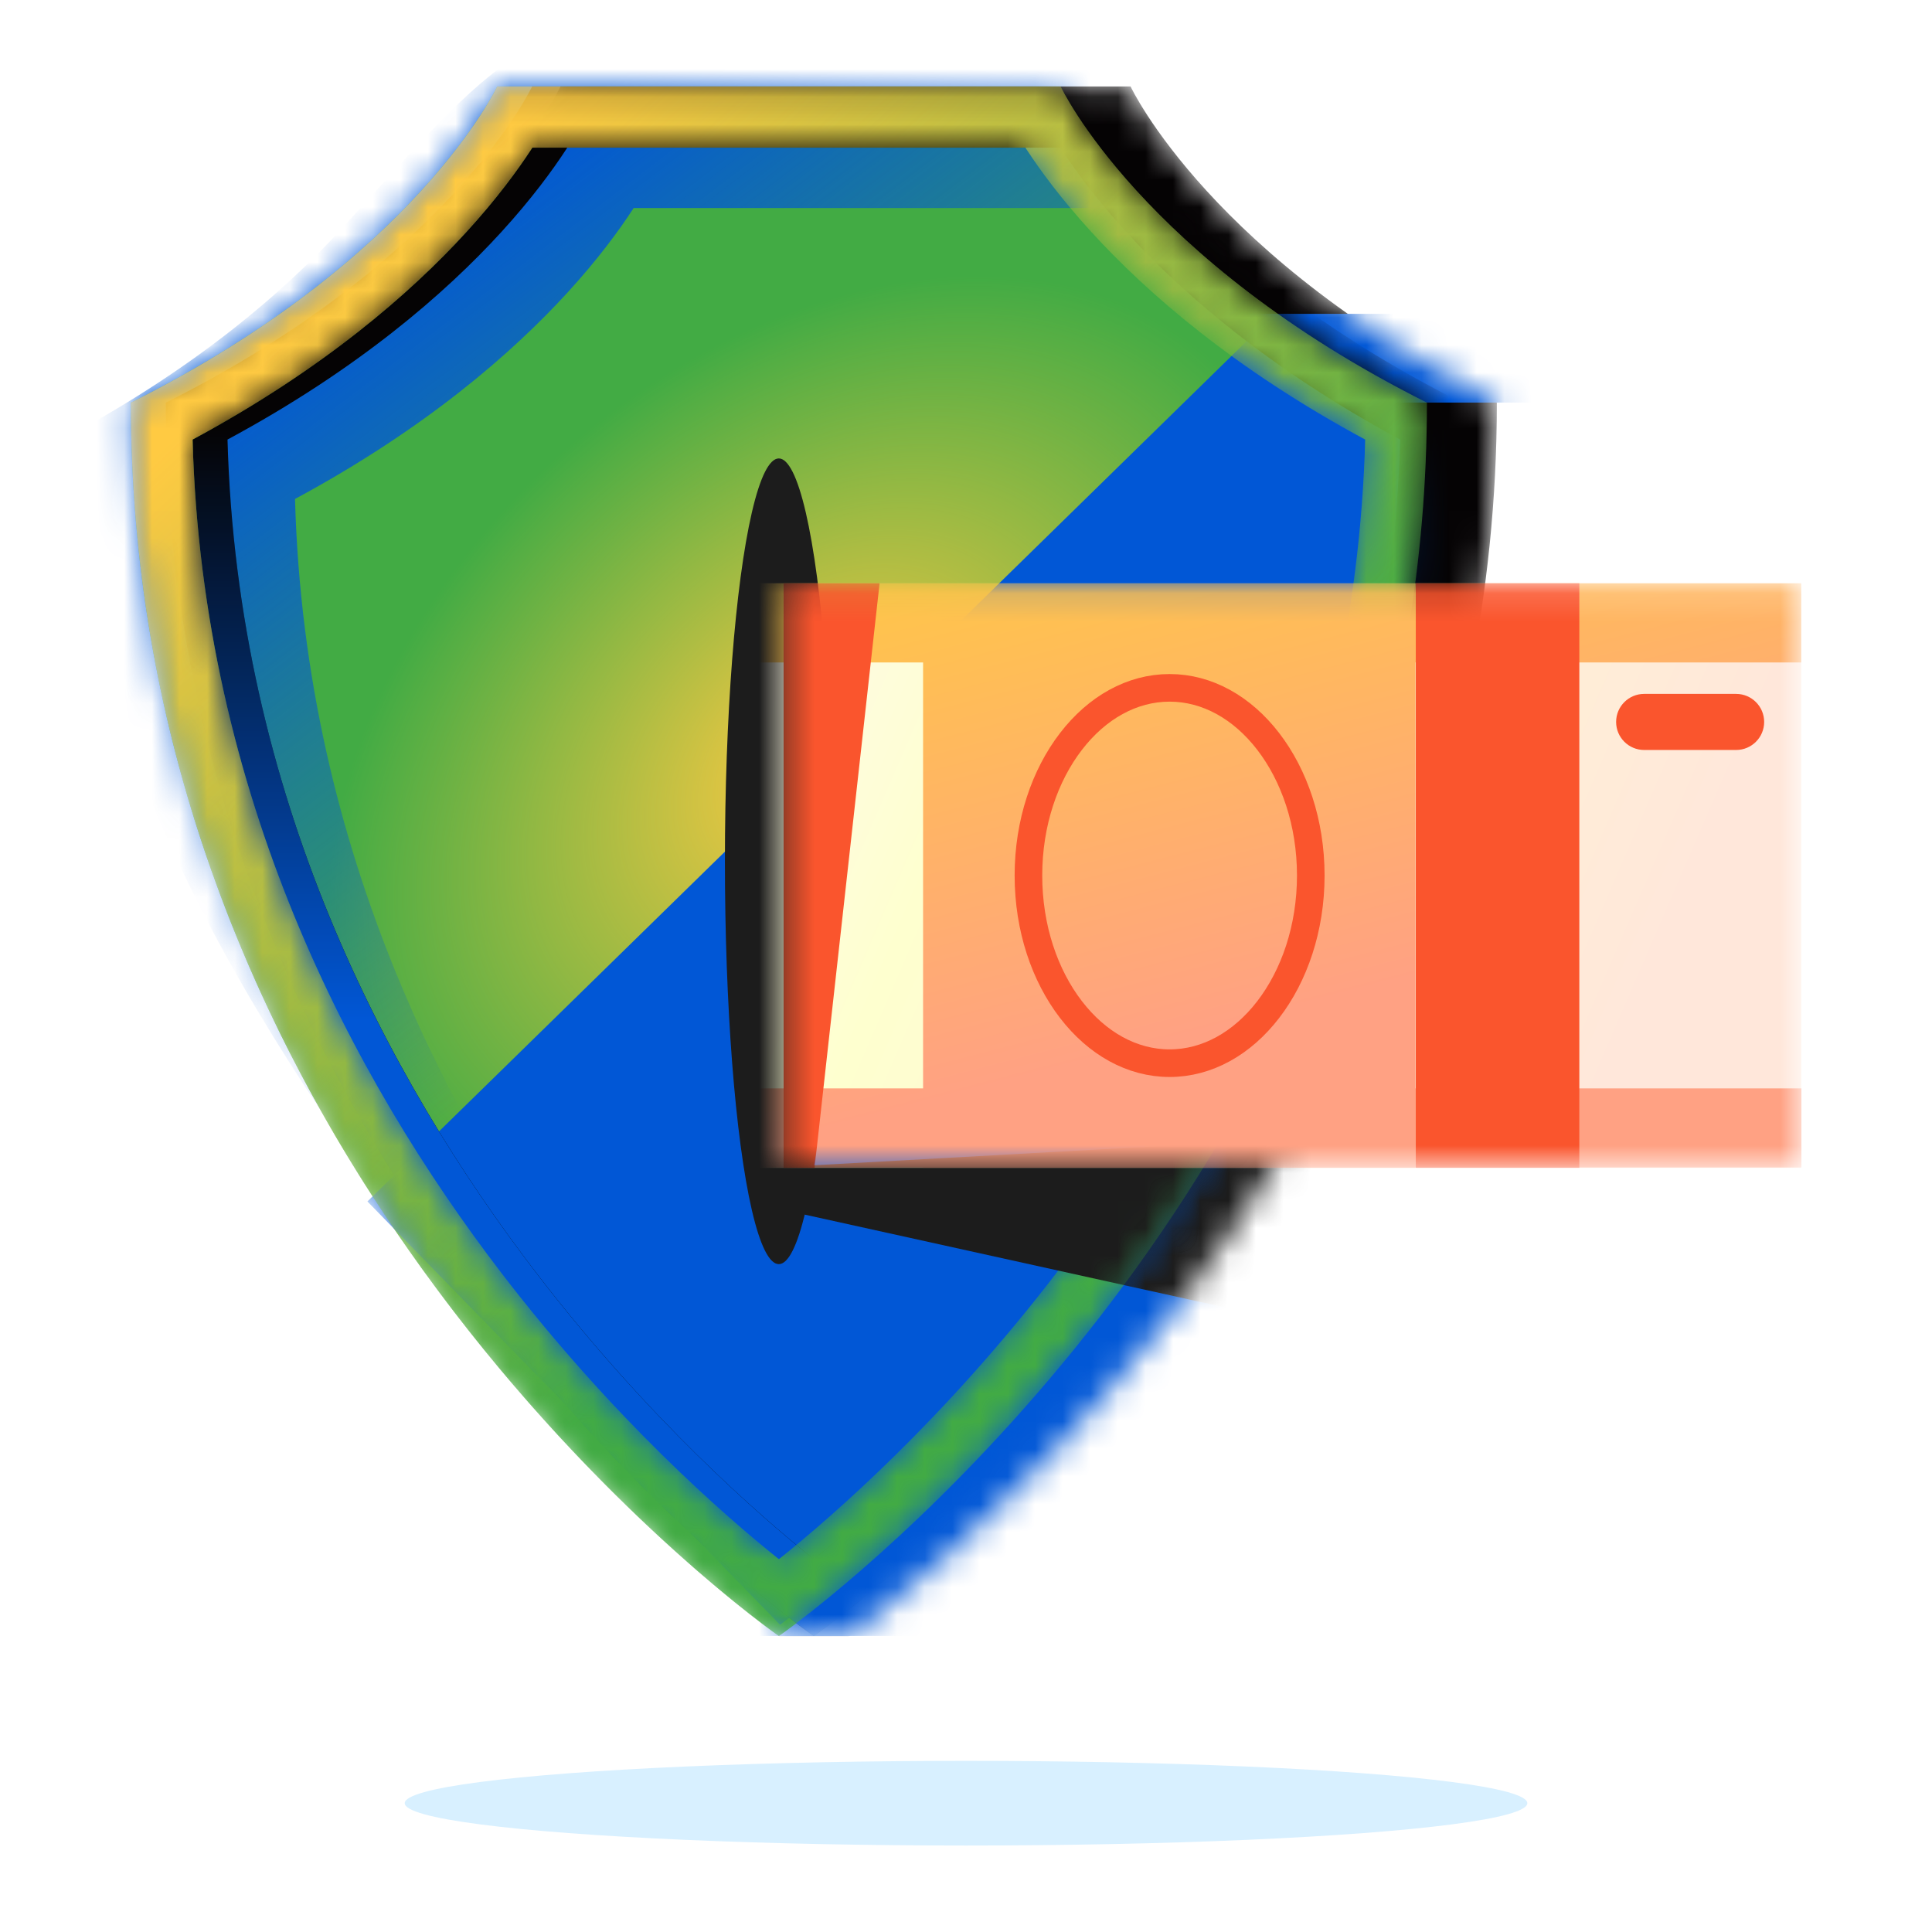 <svg width="70" height="70" viewBox="0 0 70 70" fill="none" xmlns="http://www.w3.org/2000/svg">
<ellipse cx="20.337" cy="1.534" rx="20.337" ry="1.534" transform="matrix(1 0 0 -1 14.664 66.867)" fill="#D8F0FF"/>
<mask id="mask0_31161_141688" style="mask-type:alpha" maskUnits="userSpaceOnUse" x="7" y="3" width="48" height="57">
<path d="M7.035 14.588C17.386 9.396 20.307 3.133 20.307 3.133H40.963C40.963 3.133 43.883 9.396 54.234 14.588C54.234 42.858 30.9 59.181 30.756 59.277H28.222V57.481C22.316 52.519 7.035 37.465 7.035 14.588Z" fill="white"/>
</mask>
<g mask="url(#mask0_31161_141688)">
<path d="M7.035 14.588C17.386 9.396 20.307 3.133 20.307 3.133H40.963C40.963 3.133 43.883 9.396 54.234 14.588C54.234 42.858 30.9 59.181 30.756 59.277H28.222V57.481C22.316 52.519 7.035 37.465 7.035 14.588Z" fill="#050304"/>
<path d="M7.035 14.588C17.386 9.396 20.307 3.133 20.307 3.133H40.963C40.963 3.133 43.883 9.396 54.234 14.588C54.234 42.858 30.9 59.181 30.756 59.277H28.222V57.481C22.316 52.519 7.035 37.465 7.035 14.588Z" fill="url(#paint0_linear_31161_141688)"/>
<rect x="25.617" y="38.539" width="29.343" height="20.735" fill="#0157D6"/>
<g filter="url(#filter0_f_31161_141688)">
<path d="M28.391 43.839V42.281L48.469 41.164L44.803 47.462L28.391 43.839Z" fill="#1C1C1C"/>
</g>
<rect x="44.031" y="11.371" width="11.737" height="3.215" fill="#0157D6"/>
</g>
<mask id="mask1_31161_141688" style="mask-type:alpha" maskUnits="userSpaceOnUse" x="4" y="3" width="48" height="57">
<path d="M18.014 3.133C18.014 3.133 15.094 9.395 4.742 14.589C4.742 42.862 28.082 59.185 28.22 59.276V59.277L28.221 59.276L28.221 59.277L28.221 59.276C28.366 59.181 51.7 42.858 51.7 14.589C41.348 9.395 38.428 3.133 38.428 3.133H18.014Z" fill="white"/>
</mask>
<g mask="url(#mask1_31161_141688)">
<path d="M18.014 3.133C18.014 3.133 15.094 9.395 4.742 14.589C4.742 42.862 28.082 59.185 28.22 59.276V59.277L28.221 59.276L28.221 59.277L28.221 59.276C28.366 59.181 51.7 42.858 51.7 14.589C41.348 9.395 38.428 3.133 38.428 3.133H18.014Z" fill="#42AB44"/>
<path d="M18.014 3.133C18.014 3.133 15.094 9.395 4.742 14.589C4.742 42.862 28.082 59.185 28.22 59.276V59.277L28.221 59.276L28.221 59.277L28.221 59.276C28.366 59.181 51.7 42.858 51.7 14.589C41.348 9.395 38.428 3.133 38.428 3.133H18.014Z" fill="url(#paint1_radial_31161_141688)"/>
<path d="M13.312 43.531L46.092 11.457L54.683 18.657L44.244 46.882L28.262 58.868L13.312 43.531Z" fill="#0157D6"/>
<ellipse cx="28.218" cy="31.206" rx="1.953" ry="14.596" fill="#1C1C1C"/>
<g filter="url(#filter1_f_31161_141688)">
<path d="M29.292 56.303C27.224 54.415 24.543 51.694 21.861 48.2C16.408 41.094 11.04 30.904 10.689 18.078C15.404 15.538 18.553 12.798 20.574 10.587C21.668 9.389 22.427 8.351 22.923 7.591L22.957 7.538H40.762L40.796 7.591H40.932C40.721 6.97 40.508 6.06 40.276 5.069C39.842 3.209 39.34 1.063 38.653 0L20.352 1.194C17.958 2.116 16.146 4.122 13.525 7.022C13.15 7.438 12.758 7.871 12.346 8.322C10.325 10.533 7.176 13.273 2.461 15.813C2.812 28.64 11.237 40.101 16.69 47.207C20.415 52.062 26.121 56.228 29.292 56.303Z" fill="url(#paint2_linear_31161_141688)"/>
</g>
<path fill-rule="evenodd" clip-rule="evenodd" d="M31.34 57.843C36.887 53.289 52.965 38.055 52.965 14.589C42.614 9.395 39.693 3.133 39.693 3.133H19.279C19.279 3.133 16.359 9.395 6.008 14.589C6.008 38.055 22.086 53.289 27.632 57.843C28.762 58.771 29.455 59.256 29.485 59.276C29.485 59.276 29.485 59.276 29.485 59.276C29.485 59.276 29.486 59.276 29.486 59.276V59.277L29.486 59.276L29.486 59.277L29.486 59.276C29.487 59.276 29.487 59.276 29.487 59.276C29.518 59.255 30.211 58.771 31.34 57.843ZM29.486 56.492C31.446 54.925 35.484 51.41 39.521 46.148C44.992 39.017 50.378 28.794 50.73 15.926C45.999 13.377 42.838 10.628 40.811 8.409C39.712 7.207 38.951 6.166 38.454 5.403C38.442 5.385 38.431 5.368 38.419 5.35H20.553C20.542 5.368 20.53 5.385 20.519 5.403C20.022 6.166 19.26 7.207 18.162 8.409C16.135 10.628 12.974 13.377 8.243 15.926C8.595 28.796 13.982 39.02 19.454 46.151C23.491 51.411 27.527 54.925 29.486 56.492Z" fill="#050304"/>
<path fill-rule="evenodd" clip-rule="evenodd" d="M31.34 57.843C36.887 53.289 52.965 38.055 52.965 14.589C42.614 9.395 39.693 3.133 39.693 3.133H19.279C19.279 3.133 16.359 9.395 6.008 14.589C6.008 38.055 22.086 53.289 27.632 57.843C28.762 58.771 29.455 59.256 29.485 59.276C29.485 59.276 29.485 59.276 29.485 59.276C29.485 59.276 29.486 59.276 29.486 59.276V59.277L29.486 59.276L29.486 59.277L29.486 59.276C29.487 59.276 29.487 59.276 29.487 59.276C29.518 59.255 30.211 58.771 31.34 57.843ZM29.486 56.492C31.446 54.925 35.484 51.41 39.521 46.148C44.992 39.017 50.378 28.794 50.73 15.926C45.999 13.377 42.838 10.628 40.811 8.409C39.712 7.207 38.951 6.166 38.454 5.403C38.442 5.385 38.431 5.368 38.419 5.35H20.553C20.542 5.368 20.53 5.385 20.519 5.403C20.022 6.166 19.26 7.207 18.162 8.409C16.135 10.628 12.974 13.377 8.243 15.926C8.595 28.796 13.982 39.02 19.454 46.151C23.491 51.411 27.527 54.925 29.486 56.492Z" fill="url(#paint3_linear_31161_141688)"/>
</g>
<mask id="mask2_31161_141688" style="mask-type:alpha" maskUnits="userSpaceOnUse" x="4" y="3" width="48" height="57">
<path fill-rule="evenodd" clip-rule="evenodd" d="M30.075 57.843C35.621 53.289 51.7 38.055 51.7 14.589C41.348 9.395 38.428 3.133 38.428 3.133H18.014C18.014 3.133 15.094 9.395 4.742 14.589C4.742 38.055 20.82 53.289 26.366 57.843C27.496 58.771 28.189 59.256 28.22 59.276C28.22 59.276 28.22 59.276 28.22 59.276C28.22 59.276 28.22 59.276 28.22 59.276V59.277L28.221 59.276L28.221 59.277L28.221 59.276C28.221 59.276 28.221 59.276 28.221 59.276C28.252 59.255 28.945 58.771 30.075 57.843ZM28.221 56.492C30.18 54.925 34.218 51.41 38.255 46.148C43.726 39.017 49.112 28.794 49.464 15.926C44.733 13.377 41.572 10.628 39.545 8.409C38.447 7.207 37.685 6.166 37.188 5.403C37.176 5.385 37.165 5.368 37.154 5.35H19.288C19.276 5.368 19.265 5.385 19.253 5.403C18.756 6.166 17.995 7.207 16.896 8.409C14.869 10.628 11.709 13.377 6.978 15.926C7.33 28.796 12.717 39.02 18.188 46.151C22.225 51.411 26.261 54.925 28.221 56.492Z" fill="white"/>
</mask>
<g mask="url(#mask2_31161_141688)">
<path fill-rule="evenodd" clip-rule="evenodd" d="M30.075 57.843C35.621 53.289 51.7 38.055 51.7 14.589C41.348 9.395 38.428 3.133 38.428 3.133H18.014C18.014 3.133 15.094 9.395 4.742 14.589C4.742 38.055 20.82 53.289 26.366 57.843C27.496 58.771 28.189 59.256 28.22 59.276L28.22 59.276V59.277L28.221 59.276L28.221 59.277L28.221 59.276L28.221 59.276C28.252 59.255 28.945 58.771 30.075 57.843ZM28.221 56.492C30.18 54.925 34.218 51.41 38.255 46.148C43.726 39.017 49.112 28.794 49.464 15.926C44.733 13.377 41.572 10.628 39.545 8.409C38.447 7.207 37.685 6.166 37.188 5.403C37.176 5.385 37.165 5.368 37.154 5.35H19.288C19.276 5.368 19.265 5.385 19.253 5.403C18.756 6.166 17.995 7.207 16.896 8.409C14.869 10.628 11.709 13.377 6.978 15.926C7.33 28.796 12.717 39.02 18.188 46.151C22.225 51.411 26.261 54.925 28.221 56.492Z" fill="#42AB44"/>
<path fill-rule="evenodd" clip-rule="evenodd" d="M30.075 57.843C35.621 53.289 51.7 38.055 51.7 14.589C41.348 9.395 38.428 3.133 38.428 3.133H18.014C18.014 3.133 15.094 9.395 4.742 14.589C4.742 38.055 20.82 53.289 26.366 57.843C27.496 58.771 28.189 59.256 28.22 59.276L28.22 59.276V59.277L28.221 59.276L28.221 59.277L28.221 59.276L28.221 59.276C28.252 59.255 28.945 58.771 30.075 57.843ZM28.221 56.492C30.18 54.925 34.218 51.41 38.255 46.148C43.726 39.017 49.112 28.794 49.464 15.926C44.733 13.377 41.572 10.628 39.545 8.409C38.447 7.207 37.685 6.166 37.188 5.403C37.176 5.385 37.165 5.368 37.154 5.35H19.288C19.276 5.368 19.265 5.385 19.253 5.403C18.756 6.166 17.995 7.207 16.896 8.409C14.869 10.628 11.709 13.377 6.978 15.926C7.33 28.796 12.717 39.02 18.188 46.151C22.225 51.411 26.261 54.925 28.221 56.492Z" fill="url(#paint4_linear_31161_141688)"/>
</g>
<mask id="mask3_31161_141688" style="mask-type:alpha" maskUnits="userSpaceOnUse" x="4" y="3" width="48" height="57">
<path fill-rule="evenodd" clip-rule="evenodd" d="M30.075 57.843C35.621 53.289 51.7 38.055 51.7 14.589C41.348 9.395 38.428 3.133 38.428 3.133H18.014C18.014 3.133 15.094 9.395 4.742 14.589C4.742 38.055 20.82 53.289 26.366 57.843C27.496 58.771 28.189 59.256 28.22 59.276L28.221 59.277C28.252 59.256 28.945 58.771 30.075 57.843Z" fill="white"/>
</mask>
<g mask="url(#mask3_31161_141688)">
<g filter="url(#filter2_f_31161_141688)">
<path d="M28.391 43.839V42.281L48.469 41.164L44.803 47.462L28.391 43.839Z" fill="#1C1C1C"/>
</g>
</g>
<mask id="mask4_31161_141688" style="mask-type:alpha" maskUnits="userSpaceOnUse" x="28" y="21" width="38" height="22">
<path d="M65.264 21.137H28.391V42.315H65.264V21.137Z" fill="white"/>
</mask>
<g mask="url(#mask4_31161_141688)">
<path d="M65.261 21.137H22.449V42.315H65.261V21.137Z" fill="url(#paint5_linear_31161_141688)"/>
<path fill-rule="evenodd" clip-rule="evenodd" d="M65.261 21.133H51.285H33.445H22.449V24.002H33.445V39.434H22.457V42.302H33.445V42.311H51.285V42.302H65.269V39.434H51.285V24.002H65.261V21.133Z" fill="url(#paint6_linear_31161_141688)"/>
<mask id="mask5_31161_141688" style="mask-type:alpha" maskUnits="userSpaceOnUse" x="33" y="21" width="19" height="22">
<path d="M51.297 21.133H33.457V42.311H51.297V21.133Z" fill="white"/>
</mask>
<g mask="url(#mask5_31161_141688)">
<path d="M47.492 31.721C47.492 33.636 46.894 35.352 45.951 36.578C45.008 37.804 43.74 38.521 42.377 38.521C41.013 38.521 39.745 37.804 38.803 36.578C37.859 35.352 37.262 33.636 37.262 31.721C37.262 29.806 37.859 28.091 38.803 26.865C39.745 25.639 41.013 24.922 42.377 24.922C43.74 24.922 45.008 25.639 45.951 26.865C46.894 28.091 47.492 29.806 47.492 31.721Z" stroke="#FA552D"/>
</g>
<path d="M57.222 21.133H51.297V42.311H57.222V21.133Z" fill="#FA552D"/>
<path d="M62.903 27.173H59.571C59.01 27.173 58.555 26.718 58.555 26.157C58.555 25.596 59.01 25.141 59.571 25.141H62.903C63.464 25.141 63.919 25.596 63.919 26.157C63.919 26.718 63.464 27.173 62.903 27.173Z" fill="#FA552D"/>
<path d="M31.869 21.133H28.391V42.311H29.514L31.869 21.133Z" fill="#FA552D"/>
</g>
<defs>
<filter id="filter0_f_31161_141688" x="25.391" y="38.164" width="26.078" height="12.297" filterUnits="userSpaceOnUse" color-interpolation-filters="sRGB">
<feFlood flood-opacity="0" result="BackgroundImageFix"/>
<feBlend mode="normal" in="SourceGraphic" in2="BackgroundImageFix" result="shape"/>
<feGaussianBlur stdDeviation="1.5" result="effect1_foregroundBlur_31161_141688"/>
</filter>
<filter id="filter1_f_31161_141688" x="-1.539" y="-4" width="46.471" height="64.305" filterUnits="userSpaceOnUse" color-interpolation-filters="sRGB">
<feFlood flood-opacity="0" result="BackgroundImageFix"/>
<feBlend mode="normal" in="SourceGraphic" in2="BackgroundImageFix" result="shape"/>
<feGaussianBlur stdDeviation="2" result="effect1_foregroundBlur_31161_141688"/>
</filter>
<filter id="filter2_f_31161_141688" x="25.391" y="38.164" width="26.078" height="12.297" filterUnits="userSpaceOnUse" color-interpolation-filters="sRGB">
<feFlood flood-opacity="0" result="BackgroundImageFix"/>
<feBlend mode="normal" in="SourceGraphic" in2="BackgroundImageFix" result="shape"/>
<feGaussianBlur stdDeviation="1.5" result="effect1_foregroundBlur_31161_141688"/>
</filter>
<linearGradient id="paint0_linear_31161_141688" x1="42.962" y1="59.279" x2="42.962" y2="22.092" gradientUnits="userSpaceOnUse">
<stop stop-color="#0157D6"/>
<stop offset="1" stop-color="#0157D6" stop-opacity="0"/>
</linearGradient>
<radialGradient id="paint1_radial_31161_141688" cx="0" cy="0" r="1" gradientUnits="userSpaceOnUse" gradientTransform="translate(29.645 27.608) rotate(136.071) scale(20.38 14.568)">
<stop stop-color="#FFCA42"/>
<stop offset="1" stop-color="#FFCA42" stop-opacity="0"/>
</radialGradient>
<linearGradient id="paint2_linear_31161_141688" x1="11.957" y1="10.686" x2="27.972" y2="31.63" gradientUnits="userSpaceOnUse">
<stop stop-color="#0157D6"/>
<stop offset="1" stop-color="#0157D6" stop-opacity="0"/>
</linearGradient>
<linearGradient id="paint3_linear_31161_141688" x1="18.555" y1="36.977" x2="18.555" y2="15.486" gradientUnits="userSpaceOnUse">
<stop stop-color="#0157D6"/>
<stop offset="1" stop-color="#0157D6" stop-opacity="0"/>
</linearGradient>
<linearGradient id="paint4_linear_31161_141688" x1="12.548" y1="10.053" x2="37.261" y2="36.667" gradientUnits="userSpaceOnUse">
<stop stop-color="#FFCA42"/>
<stop offset="1" stop-color="#FFCA42" stop-opacity="0"/>
</linearGradient>
<linearGradient id="paint5_linear_31161_141688" x1="22.449" y1="23.747" x2="58.23" y2="39.234" gradientUnits="userSpaceOnUse">
<stop stop-color="#FFF7F4"/>
<stop offset="0.342" stop-color="#FEFFCF"/>
<stop offset="1" stop-color="#FFE7DA"/>
<stop offset="1" stop-color="#FFE7DA"/>
</linearGradient>
<linearGradient id="paint6_linear_31161_141688" x1="34.789" y1="17.718" x2="40.132" y2="38.308" gradientUnits="userSpaceOnUse">
<stop stop-color="#FFCA42"/>
<stop offset="1" stop-color="#FFA183"/>
</linearGradient>
</defs>
</svg>
